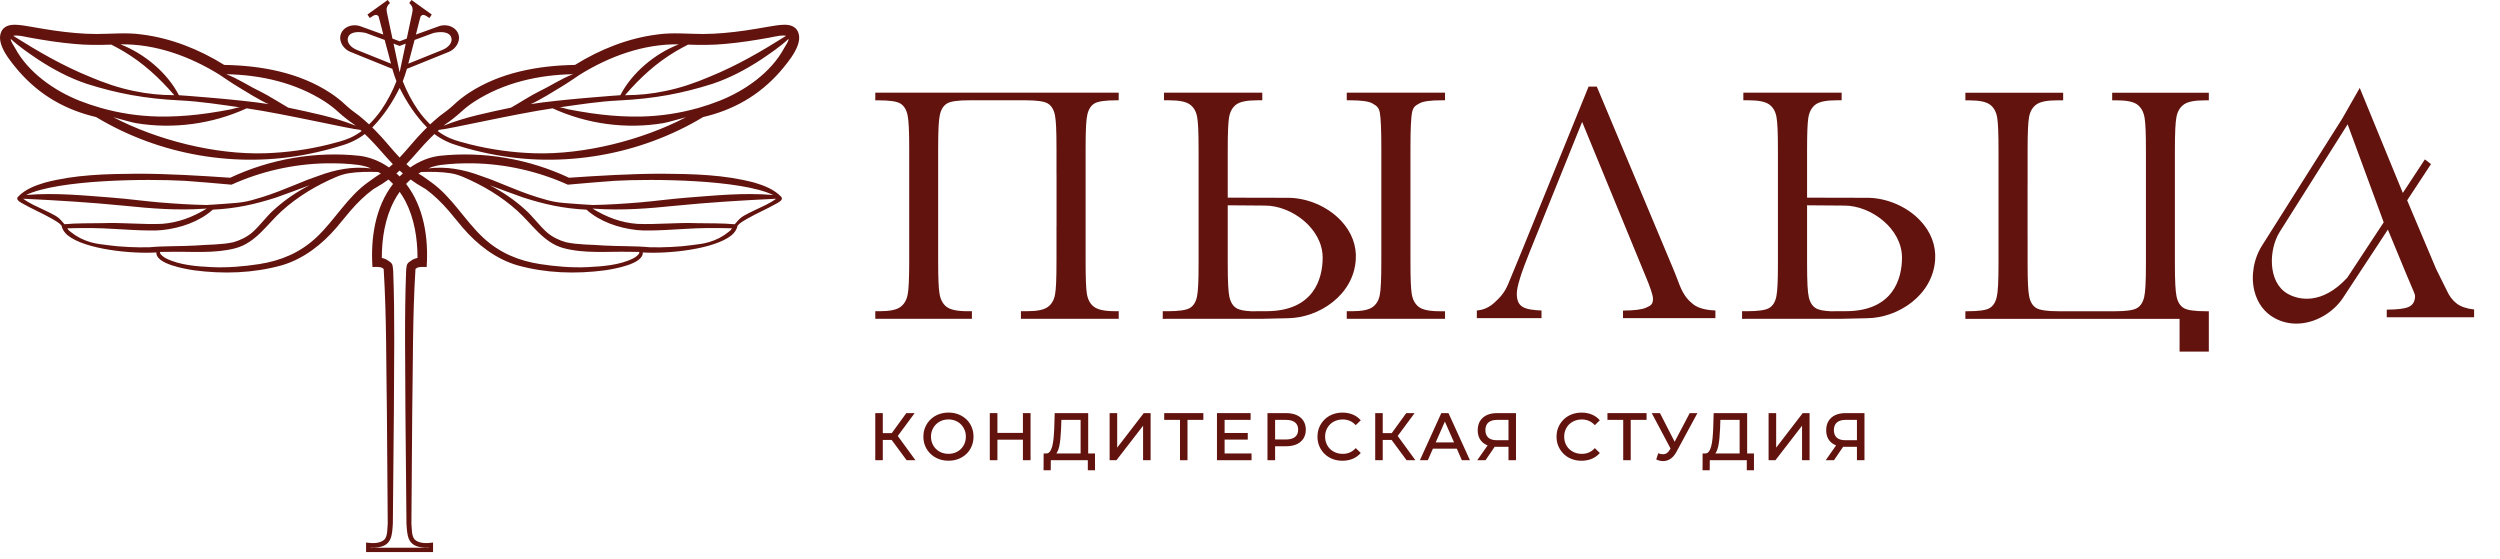 <?xml version="1.0" encoding="UTF-8"?> <svg xmlns="http://www.w3.org/2000/svg" width="94" height="21" viewBox="0 0 94 21" fill="none"><path d="M34.391 15.533H34.077L33.531 16.285H33.193V15.533H32.91V17.304H33.193V16.542H33.526L34.083 17.296L34.089 17.304H34.42L33.756 16.392L34.391 15.533Z" fill="#62130E"></path><path d="M36.338 15.77C36.253 15.688 36.153 15.624 36.038 15.58C35.924 15.536 35.797 15.513 35.664 15.513C35.53 15.513 35.401 15.536 35.287 15.581C35.172 15.626 35.072 15.69 34.987 15.772C34.903 15.853 34.837 15.95 34.79 16.059C34.743 16.168 34.719 16.288 34.719 16.418C34.719 16.547 34.743 16.668 34.79 16.777C34.837 16.886 34.904 16.983 34.987 17.064C35.072 17.145 35.173 17.21 35.288 17.255C35.403 17.3 35.529 17.323 35.664 17.323C35.799 17.323 35.924 17.3 36.038 17.256C36.153 17.211 36.253 17.147 36.338 17.066C36.422 16.985 36.488 16.888 36.534 16.779C36.58 16.669 36.604 16.547 36.604 16.417C36.604 16.286 36.581 16.167 36.534 16.057C36.488 15.947 36.422 15.85 36.338 15.768V15.77ZM36.268 16.675C36.235 16.754 36.189 16.822 36.13 16.881C36.072 16.939 36.003 16.984 35.923 17.016C35.844 17.048 35.756 17.064 35.661 17.064C35.567 17.064 35.481 17.048 35.401 17.016C35.322 16.985 35.252 16.939 35.193 16.881C35.134 16.822 35.088 16.754 35.055 16.675C35.022 16.597 35.005 16.511 35.005 16.418C35.005 16.326 35.022 16.239 35.055 16.162C35.088 16.085 35.134 16.015 35.193 15.956C35.253 15.897 35.322 15.851 35.401 15.819C35.48 15.787 35.568 15.771 35.661 15.771C35.755 15.771 35.844 15.787 35.923 15.819C36.002 15.851 36.072 15.897 36.13 15.956C36.188 16.015 36.234 16.085 36.267 16.162C36.3 16.239 36.316 16.325 36.316 16.418C36.316 16.511 36.3 16.597 36.267 16.675H36.268Z" fill="#62130E"></path><path d="M38.462 16.277H37.503V15.533H37.216V17.304H37.503V16.532H38.462V17.304H38.749V15.533H38.462V16.277Z" fill="#62130E"></path><path d="M40.916 15.533H39.657L39.639 16.108C39.634 16.243 39.625 16.37 39.614 16.487C39.602 16.604 39.584 16.707 39.561 16.793C39.537 16.878 39.505 16.945 39.465 16.991C39.434 17.026 39.398 17.046 39.354 17.05H39.241L39.238 17.683H39.508L39.511 17.304H40.902V17.683H41.172V17.05H40.916V15.532V15.533ZM40.631 17.05H39.718C39.725 17.04 39.733 17.029 39.74 17.018C39.777 16.959 39.806 16.882 39.826 16.791C39.846 16.701 39.862 16.598 39.872 16.485C39.883 16.372 39.891 16.253 39.896 16.133L39.908 15.787H40.631V17.051V17.05Z" fill="#62130E"></path><path d="M42.006 16.831V15.533H41.722V17.304H41.979L42.98 16.007V17.304H43.263V15.533H43.005L42.006 16.831Z" fill="#62130E"></path><path d="M43.774 15.787H44.368V17.304H44.65V15.787H45.246V15.533H43.774V15.787Z" fill="#62130E"></path><path d="M46.045 16.529H46.916V16.28H46.045V15.787H47.023V15.533H45.758V17.304H47.058V17.05H46.045V16.529Z" fill="#62130E"></path><path d="M48.752 15.606C48.642 15.558 48.509 15.533 48.354 15.533H47.657V17.304H47.944V16.779H48.354C48.509 16.779 48.642 16.754 48.752 16.705C48.862 16.655 48.949 16.583 49.008 16.49C49.068 16.397 49.099 16.285 49.099 16.156C49.099 16.028 49.068 15.915 49.008 15.822C48.949 15.728 48.862 15.656 48.752 15.607V15.606ZM48.696 16.428C48.618 16.492 48.501 16.525 48.347 16.525H47.944V15.787H48.347C48.501 15.787 48.618 15.82 48.696 15.884C48.773 15.947 48.811 16.039 48.811 16.156C48.811 16.273 48.773 16.365 48.696 16.428Z" fill="#62130E"></path><path d="M50.011 15.954C50.07 15.898 50.141 15.852 50.222 15.82C50.303 15.789 50.392 15.772 50.486 15.772C50.581 15.772 50.665 15.789 50.745 15.821C50.825 15.854 50.897 15.904 50.962 15.972L50.975 15.986L51.164 15.803L51.152 15.79C51.071 15.699 50.971 15.629 50.855 15.583C50.74 15.537 50.613 15.514 50.477 15.514C50.341 15.514 50.217 15.537 50.104 15.581C49.99 15.625 49.89 15.689 49.806 15.771C49.722 15.852 49.655 15.949 49.608 16.058C49.561 16.166 49.537 16.288 49.537 16.419C49.537 16.55 49.561 16.672 49.608 16.781C49.655 16.89 49.722 16.986 49.805 17.067C49.888 17.149 49.988 17.213 50.102 17.257C50.215 17.302 50.341 17.324 50.475 17.324C50.609 17.324 50.741 17.301 50.856 17.254C50.971 17.206 51.071 17.136 51.152 17.045L51.164 17.032L50.976 16.849L50.962 16.863C50.898 16.932 50.825 16.983 50.746 17.016C50.666 17.049 50.579 17.065 50.488 17.065C50.396 17.065 50.304 17.049 50.223 17.017C50.142 16.985 50.071 16.94 50.012 16.883C49.953 16.826 49.907 16.756 49.874 16.677C49.841 16.598 49.824 16.512 49.824 16.419C49.824 16.327 49.841 16.239 49.874 16.16C49.907 16.081 49.953 16.012 50.012 15.955L50.011 15.954Z" fill="#62130E"></path><path d="M53.189 15.533H52.875L52.329 16.285H51.991V15.533H51.708V17.304H51.991V16.542H52.324L52.881 17.296L52.887 17.304H53.218L52.553 16.392L53.189 15.533Z" fill="#62130E"></path><path d="M54.193 15.533L53.4 17.277L53.388 17.304H53.686L53.877 16.871H54.776L54.966 17.304H55.27L54.463 15.533H54.192H54.193ZM53.982 16.634L54.327 15.851L54.672 16.634H53.983H53.982Z" fill="#62130E"></path><path d="M55.906 15.607C55.797 15.658 55.712 15.732 55.652 15.828C55.592 15.923 55.562 16.041 55.562 16.176C55.562 16.311 55.59 16.419 55.645 16.512C55.701 16.605 55.782 16.677 55.887 16.726C55.902 16.733 55.918 16.74 55.935 16.746L55.544 17.304H55.855L56.201 16.798C56.22 16.799 56.239 16.8 56.259 16.8H56.719V17.304H57.001V15.533H56.284C56.141 15.533 56.014 15.558 55.906 15.607ZM56.719 15.787V16.552H56.279C56.137 16.552 56.029 16.519 55.958 16.453C55.888 16.388 55.851 16.294 55.851 16.173C55.851 16.046 55.889 15.949 55.964 15.885C56.039 15.82 56.15 15.787 56.294 15.787H56.718H56.719Z" fill="#62130E"></path><path d="M59 15.954C59.06 15.898 59.13 15.852 59.211 15.82C59.292 15.789 59.381 15.772 59.476 15.772C59.571 15.772 59.654 15.789 59.734 15.821C59.814 15.854 59.887 15.904 59.951 15.972L59.965 15.986L60.153 15.803L60.141 15.79C60.06 15.699 59.96 15.629 59.845 15.583C59.729 15.537 59.602 15.514 59.466 15.514C59.331 15.514 59.206 15.537 59.093 15.581C58.98 15.625 58.879 15.689 58.795 15.771C58.711 15.852 58.645 15.949 58.597 16.058C58.55 16.167 58.526 16.288 58.526 16.419C58.526 16.55 58.55 16.671 58.597 16.781C58.645 16.89 58.711 16.986 58.794 17.067C58.877 17.149 58.977 17.213 59.091 17.257C59.204 17.302 59.33 17.324 59.464 17.324C59.598 17.324 59.73 17.301 59.845 17.254C59.961 17.206 60.06 17.136 60.142 17.045L60.154 17.032L59.965 16.849L59.952 16.863C59.888 16.932 59.815 16.983 59.735 17.016C59.655 17.049 59.568 17.065 59.477 17.065C59.386 17.065 59.293 17.049 59.212 17.017C59.132 16.985 59.061 16.94 59.001 16.883C58.942 16.825 58.896 16.756 58.863 16.677C58.83 16.598 58.814 16.512 58.814 16.419C58.814 16.327 58.83 16.239 58.863 16.16C58.895 16.081 58.942 16.013 59.001 15.955L59 15.954Z" fill="#62130E"></path><path d="M60.44 15.787H61.033V17.304H61.315V15.787H61.911V15.533H60.44V15.787Z" fill="#62130E"></path><path d="M62.966 16.609L62.415 15.533H62.105L62.813 16.865L62.78 16.916C62.726 17.005 62.664 17.057 62.597 17.072C62.528 17.087 62.452 17.079 62.37 17.049L62.35 17.042L62.274 17.276L62.291 17.283C62.372 17.319 62.454 17.337 62.534 17.337C62.546 17.337 62.557 17.337 62.569 17.335C62.661 17.33 62.748 17.297 62.827 17.24C62.906 17.184 62.976 17.099 63.035 16.988L63.823 15.533H63.533L62.967 16.61L62.966 16.609Z" fill="#62130E"></path><path d="M65.694 15.533H64.434L64.416 16.108C64.411 16.241 64.403 16.369 64.391 16.487C64.379 16.604 64.362 16.707 64.338 16.793C64.315 16.878 64.283 16.945 64.243 16.991C64.212 17.026 64.175 17.046 64.132 17.05H64.018L64.016 17.683H64.285L64.288 17.304H65.679V17.683H65.949V17.05H65.693V15.532L65.694 15.533ZM65.409 17.05H64.495C64.503 17.04 64.511 17.029 64.518 17.018C64.555 16.959 64.583 16.882 64.604 16.791C64.624 16.701 64.639 16.598 64.65 16.485C64.661 16.373 64.669 16.255 64.674 16.133L64.686 15.787H65.41V17.051L65.409 17.05Z" fill="#62130E"></path><path d="M66.784 16.831V15.533H66.499V17.304H66.756L67.757 16.007V17.304H68.04V15.533H67.782L66.784 16.831Z" fill="#62130E"></path><path d="M69.008 15.607C68.899 15.658 68.814 15.732 68.754 15.828C68.695 15.923 68.665 16.041 68.665 16.176C68.665 16.311 68.693 16.419 68.748 16.512C68.803 16.605 68.885 16.677 68.99 16.726C69.005 16.733 69.021 16.74 69.037 16.746L68.647 17.304H68.957L69.303 16.798C69.322 16.799 69.342 16.8 69.362 16.8H69.821V17.304H70.104V15.533H69.386C69.243 15.533 69.117 15.558 69.008 15.607ZM69.821 15.787V16.552H69.382C69.24 16.552 69.132 16.519 69.061 16.453C68.99 16.388 68.954 16.294 68.954 16.173C68.954 16.046 68.992 15.949 69.067 15.885C69.142 15.82 69.253 15.787 69.397 15.787H69.821Z" fill="#62130E"></path><path d="M92.371 11.412C92.213 11.291 92.086 11.122 91.994 10.911L91.598 10.113L90.509 7.532L91.405 6.171L91.18 5.996C91.18 5.996 91.177 5.994 91.175 5.993L90.346 7.254L88.726 3.306L88.078 4.443L85.062 9.219C84.737 9.72 84.624 10.383 84.767 10.949C84.883 11.404 85.146 11.755 85.528 11.962C85.791 12.105 86.068 12.168 86.342 12.168C87.049 12.168 87.737 11.748 88.1 11.194L89.784 8.633L90.508 10.381C90.775 11.011 90.806 11.065 90.806 11.13C90.806 11.336 90.72 11.476 90.552 11.546C90.403 11.608 90.138 11.64 89.742 11.643V11.929H93.026V11.637C92.74 11.604 92.519 11.528 92.37 11.412H92.371ZM88.259 10.439C87.303 11.48 86.415 11.283 85.998 11.035C85.257 10.593 85.305 9.366 85.722 8.711L88.271 4.674L89.627 8.359L88.259 10.439Z" fill="#62130E"></path><path d="M61.891 11.57C61.736 11.638 61.452 11.675 61.025 11.678V11.962H64.499V11.674C64.124 11.659 63.844 11.582 63.667 11.442C63.482 11.295 63.312 11.124 63.147 10.704C63.033 10.404 62.95 10.194 62.897 10.07L60.04 3.256H59.731L57.273 9.308L56.715 10.661C56.57 11.018 56.394 11.19 56.192 11.377C56.001 11.555 55.778 11.655 55.529 11.674V11.962H57.961V11.675C57.298 11.646 57.032 11.546 57.032 11.039C57.032 10.788 57.191 10.272 57.52 9.462L59.488 4.584L61.86 10.35C62.056 10.814 62.152 11.104 62.152 11.236C62.152 11.45 62.064 11.492 61.89 11.569L61.891 11.57Z" fill="#62130E"></path><path d="M32.911 3.486V3.772H33.01C33.445 3.772 33.722 3.811 33.856 3.894C33.994 3.978 34.085 4.13 34.127 4.343C34.166 4.548 34.186 4.882 34.186 5.578V9.802C34.186 10.532 34.166 10.88 34.127 11.082C34.085 11.293 33.988 11.452 33.84 11.553C33.693 11.653 33.441 11.702 33.072 11.702H32.911V11.988H36.544V11.702H36.383C35.996 11.702 35.738 11.648 35.594 11.539C35.45 11.429 35.36 11.259 35.325 11.036C35.291 10.821 35.275 10.489 35.275 9.802V5.578C35.275 4.852 35.297 4.507 35.341 4.31C35.387 4.104 35.482 3.961 35.622 3.883C35.758 3.808 36.027 3.771 36.444 3.771H38.554C38.989 3.771 39.266 3.811 39.4 3.893C39.538 3.978 39.628 4.129 39.668 4.343C39.706 4.548 39.724 4.881 39.724 5.577V6.568H39.726V8.483H39.724V9.801C39.724 10.531 39.706 10.879 39.668 11.081C39.629 11.292 39.533 11.45 39.384 11.552C39.237 11.652 38.988 11.701 38.622 11.701H38.387V11.987H42.064V11.701H41.927C41.54 11.701 41.281 11.647 41.135 11.537C40.989 11.428 40.898 11.258 40.865 11.034C40.834 10.82 40.819 10.487 40.819 9.801V5.577C40.819 4.85 40.84 4.505 40.884 4.309C40.931 4.103 41.025 3.959 41.166 3.882C41.302 3.808 41.572 3.771 41.994 3.771H42.063V3.485H32.91L32.911 3.486Z" fill="#62130E"></path><path d="M54.333 11.703H54.141C53.749 11.703 53.489 11.649 53.346 11.54C53.202 11.429 53.112 11.26 53.079 11.036C53.048 10.822 53.033 10.489 53.033 9.802V5.578C53.033 4.851 53.054 4.402 53.098 4.206C53.145 4 53.239 3.961 53.38 3.883C53.516 3.808 53.787 3.771 54.208 3.771H54.333V3.485H50.638V3.771H50.762C51.197 3.771 51.474 3.811 51.611 3.893C51.751 3.978 51.842 4.025 51.882 4.239C51.919 4.443 51.938 4.881 51.938 5.577V9.801C51.938 10.532 51.919 10.88 51.882 11.082C51.843 11.294 51.747 11.452 51.598 11.553C51.451 11.654 51.2 11.702 50.83 11.702H50.638V11.988H54.333V11.702V11.703Z" fill="#62130E"></path><path d="M50.417 8.293C49.914 7.76 49.136 7.426 48.384 7.437L46.163 7.432V5.672C46.163 4.985 46.178 4.652 46.209 4.438C46.242 4.215 46.332 4.046 46.475 3.935C46.619 3.825 46.879 3.771 47.27 3.771H47.462V3.485H43.767V3.771H43.959C44.329 3.771 44.58 3.82 44.727 3.92C44.877 4.022 44.972 4.18 45.011 4.391C45.049 4.593 45.067 4.941 45.067 5.671V9.895C45.067 10.592 45.049 10.926 45.011 11.13C44.971 11.344 44.88 11.496 44.74 11.58C44.603 11.662 44.326 11.702 43.892 11.702H43.719V11.989L44 11.987H47.462L48.428 11.965C49.583 11.951 50.885 11.109 50.977 9.774C51.015 9.233 50.821 8.721 50.417 8.293V8.293ZM47.612 11.701C47.602 11.701 47.04 11.703 47.04 11.703C46.786 11.689 46.61 11.655 46.51 11.599C46.369 11.522 46.275 11.378 46.228 11.172C46.184 10.976 46.163 10.623 46.163 9.896V7.719C46.163 7.719 47.543 7.728 47.568 7.73C48.563 7.73 49.732 8.593 49.732 9.688C49.732 10.454 49.417 11.701 47.612 11.701V11.701Z" fill="#62130E"></path><path d="M72.761 9.774C72.798 9.234 72.604 8.721 72.2 8.293C71.697 7.76 70.919 7.426 70.167 7.437L67.946 7.432V5.672C67.946 4.985 67.961 4.652 67.992 4.438C68.025 4.215 68.115 4.046 68.258 3.935C68.402 3.825 68.662 3.771 69.054 3.771H69.246V3.485H65.55V3.771H65.742C66.112 3.771 66.363 3.82 66.511 3.92C66.66 4.022 66.755 4.18 66.794 4.391C66.832 4.593 66.85 4.941 66.85 5.671V9.895C66.85 10.592 66.832 10.926 66.794 11.13C66.755 11.344 66.663 11.496 66.523 11.58C66.387 11.662 66.109 11.702 65.675 11.702H65.502V11.989L65.783 11.987H69.246L70.211 11.965C71.366 11.951 72.668 11.109 72.761 9.774V9.774ZM68.823 11.703C68.569 11.689 68.394 11.655 68.293 11.599C68.152 11.522 68.058 11.378 68.011 11.172C67.967 10.976 67.946 10.623 67.946 9.896V7.719C67.946 7.719 69.327 7.728 69.352 7.73C70.346 7.73 71.515 8.593 71.515 9.688C71.515 10.454 71.201 11.701 69.395 11.701C69.385 11.701 68.823 11.703 68.823 11.703V11.703Z" fill="#62130E"></path><path d="M79.418 3.772H79.579C79.966 3.772 80.225 3.826 80.368 3.936C80.512 4.046 80.603 4.215 80.638 4.438C80.671 4.653 80.687 4.985 80.687 5.672V9.896C80.687 10.623 80.666 10.967 80.622 11.164C80.575 11.37 80.481 11.514 80.34 11.591C80.204 11.666 79.936 11.703 79.518 11.703H77.408C76.974 11.703 76.697 11.663 76.562 11.581C76.424 11.496 76.334 11.345 76.294 11.131C76.257 10.927 76.238 10.593 76.238 9.897V8.907H76.237V6.991H76.238V5.673C76.238 4.943 76.257 4.595 76.294 4.393C76.334 4.182 76.429 4.024 76.578 3.922C76.725 3.822 76.975 3.773 77.34 3.773H77.575V3.487H73.898V3.773H74.035C74.422 3.773 74.681 3.827 74.827 3.937C74.974 4.047 75.064 4.216 75.097 4.44C75.128 4.654 75.144 4.987 75.144 5.673V9.898C75.144 10.624 75.122 10.969 75.078 11.165C75.032 11.371 74.937 11.515 74.796 11.592C74.661 11.666 74.39 11.703 73.968 11.703H73.898V11.989H81.952V13.221H83.052V11.703H82.952C82.517 11.703 82.241 11.664 82.106 11.581C81.968 11.497 81.877 11.346 81.836 11.132C81.796 10.927 81.776 10.594 81.776 9.898V5.673C81.776 4.943 81.796 4.595 81.836 4.393C81.877 4.182 81.974 4.023 82.122 3.922C82.269 3.822 82.521 3.773 82.891 3.773H83.052V3.487H79.418V3.773L79.418 3.772Z" fill="#62130E"></path><path d="M29.378 7.404C29.11 7.119 28.728 6.975 28.367 6.867C27.225 6.562 26.04 6.54 24.867 6.531C23.708 6.534 22.545 6.605 21.394 6.683C19.888 5.975 18.181 5.679 16.523 5.859C16.125 5.911 15.75 6.069 15.423 6.297C15.374 6.257 15.326 6.215 15.28 6.172C15.593 5.85 15.868 5.499 16.184 5.186C16.234 5.136 16.284 5.087 16.334 5.04C16.6 5.242 16.912 5.391 17.231 5.48C17.627 5.605 18.03 5.706 18.437 5.787C21.156 6.339 24.062 5.833 26.439 4.401C26.984 4.274 27.516 4.074 28.004 3.79C28.5 3.504 28.95 3.126 29.325 2.7C29.635 2.332 30.31 1.57 29.945 1.098C29.833 0.966 29.658 0.929 29.502 0.93C29.279 0.932 29.062 0.977 28.849 1.011C28.309 1.108 27.772 1.194 27.227 1.24C26.956 1.264 26.687 1.278 26.417 1.278C25.866 1.277 25.293 1.216 24.736 1.294C23.624 1.431 22.565 1.854 21.619 2.441C20.234 2.464 18.806 2.723 17.629 3.494C17.43 3.625 17.239 3.774 17.064 3.939C16.907 4.086 16.723 4.227 16.542 4.355C16.415 4.46 16.294 4.565 16.173 4.677C16.005 4.512 15.852 4.331 15.717 4.14C15.485 3.801 15.292 3.436 15.144 3.055C15.191 2.937 15.272 2.697 15.301 2.584L15.367 2.561L16.867 1.954C17.026 1.893 17.163 1.757 17.224 1.602C17.274 1.477 17.272 1.352 17.218 1.24C17.181 1.163 17.127 1.103 17.064 1.057C16.9 0.939 16.669 0.922 16.492 0.99L15.639 1.299C15.639 1.299 15.803 0.634 15.815 0.619C15.849 0.571 15.892 0.553 15.943 0.564C15.988 0.575 16.055 0.611 16.147 0.677L16.234 0.546L15.472 0L15.387 0.115C15.448 0.17 15.486 0.225 15.502 0.277C15.518 0.331 15.519 0.391 15.505 0.456L15.294 1.45L15.026 1.553H15.025H15.024L14.756 1.45L14.545 0.456C14.531 0.392 14.532 0.332 14.549 0.277C14.563 0.225 14.603 0.171 14.664 0.115L14.578 0L13.816 0.546L13.903 0.677C13.996 0.611 14.062 0.575 14.107 0.564C14.158 0.553 14.201 0.571 14.236 0.619C14.247 0.634 14.412 1.299 14.412 1.299L13.558 0.99C13.381 0.922 13.151 0.939 12.986 1.057C12.923 1.103 12.869 1.163 12.832 1.24C12.779 1.352 12.776 1.477 12.826 1.602C12.887 1.757 13.024 1.893 13.184 1.954L14.683 2.561L14.749 2.584C14.779 2.697 14.859 2.937 14.906 3.055C14.758 3.436 14.566 3.801 14.333 4.14C14.199 4.331 14.046 4.512 13.877 4.677C13.756 4.565 13.635 4.46 13.508 4.355C13.327 4.227 13.143 4.086 12.986 3.939C12.811 3.773 12.62 3.625 12.421 3.494C11.245 2.723 9.816 2.464 8.431 2.441C7.486 1.854 6.426 1.431 5.314 1.294C4.758 1.216 4.185 1.277 3.633 1.278C3.364 1.278 3.094 1.265 2.823 1.24C2.278 1.194 1.741 1.108 1.201 1.011C0.989 0.976 0.771 0.932 0.549 0.93C0.392 0.929 0.217 0.966 0.106 1.098C-0.26 1.571 0.415 2.332 0.726 2.7C1.1 3.126 1.55 3.504 2.046 3.79C2.534 4.074 3.067 4.274 3.612 4.401C5.988 5.833 8.895 6.339 11.614 5.787C12.021 5.705 12.423 5.605 12.819 5.48C13.139 5.391 13.45 5.242 13.716 5.04C13.767 5.088 13.816 5.136 13.866 5.186C14.183 5.499 14.458 5.85 14.771 6.172C14.724 6.215 14.676 6.257 14.627 6.297C14.3 6.069 13.925 5.911 13.527 5.859C11.87 5.679 10.162 5.975 8.656 6.683C7.506 6.605 6.343 6.533 5.183 6.531C4.011 6.54 2.825 6.562 1.684 6.867C1.323 6.975 0.94 7.118 0.673 7.404L0.666 7.411C0.645 7.43 0.645 7.478 0.654 7.495C0.683 7.563 0.755 7.591 0.806 7.629C1.188 7.849 1.595 8.018 1.973 8.235C2.083 8.303 2.228 8.378 2.306 8.474C2.314 8.485 2.319 8.495 2.319 8.499C2.345 8.638 2.439 8.761 2.544 8.848C3.201 9.379 4.956 9.552 5.879 9.492C5.852 9.93 6.967 10.113 7.294 10.163C8.393 10.309 9.524 10.274 10.596 9.975C11.411 9.736 12.11 9.191 12.653 8.555C12.834 8.344 13.002 8.129 13.177 7.925C13.434 7.629 13.723 7.341 14.038 7.113C14.143 7.043 14.277 6.977 14.386 6.903C14.462 6.854 14.535 6.802 14.608 6.749C14.667 6.802 14.724 6.857 14.779 6.915C14.105 7.785 13.931 8.964 14.005 10.039C14.114 10.036 14.269 10.023 14.367 10.071C14.385 10.083 14.421 10.107 14.424 10.11C14.425 10.116 14.426 10.123 14.427 10.13C14.537 11.905 14.517 13.689 14.547 15.467C14.554 16.372 14.575 18.812 14.579 19.679C14.56 19.871 14.583 20.144 14.453 20.289C14.282 20.445 13.985 20.433 13.764 20.399V20.493L13.765 20.675V20.757H16.283V20.493L16.284 20.399C16.062 20.433 15.765 20.445 15.595 20.289C15.465 20.144 15.489 19.871 15.469 19.679C15.473 18.812 15.493 16.372 15.5 15.467C15.53 13.689 15.511 11.905 15.621 10.13C15.621 10.123 15.623 10.116 15.624 10.11C15.626 10.107 15.663 10.083 15.68 10.071C15.778 10.023 15.934 10.036 16.042 10.039C16.117 8.963 15.942 7.784 15.269 6.915C15.323 6.857 15.38 6.802 15.44 6.749C15.512 6.802 15.586 6.854 15.661 6.903C15.771 6.977 15.905 7.043 16.01 7.113C16.325 7.341 16.613 7.628 16.871 7.925C17.045 8.128 17.213 8.343 17.395 8.555C17.938 9.192 18.637 9.736 19.452 9.975C20.523 10.274 21.655 10.309 22.753 10.163C23.081 10.113 24.195 9.93 24.169 9.492C25.092 9.552 26.847 9.379 27.504 8.848C27.609 8.761 27.702 8.638 27.728 8.499C27.728 8.495 27.734 8.485 27.742 8.474C27.82 8.378 27.964 8.303 28.075 8.235C28.453 8.018 28.86 7.848 29.241 7.629C29.292 7.591 29.364 7.563 29.394 7.495C29.403 7.478 29.402 7.43 29.381 7.411L29.375 7.404H29.378ZM29.489 1.799C28.995 2.728 28.003 3.416 27.05 3.791C26.799 3.891 26.543 3.977 26.283 4.052C25.577 4.254 24.845 4.366 24.11 4.382C23.611 4.392 23.105 4.364 22.609 4.307C22.336 4.275 22.064 4.235 21.793 4.188C21.652 4.164 21.51 4.138 21.369 4.111C21.269 4.092 21.109 4.026 21.009 4.04C21.761 3.934 22.514 3.813 23.275 3.777C24.585 3.714 25.654 3.514 26.792 3.151C27.433 2.937 28.035 2.619 28.599 2.251C28.963 2.007 29.33 1.759 29.652 1.46C29.643 1.579 29.552 1.681 29.489 1.8V1.799ZM25.868 1.678C26.329 1.694 26.806 1.697 27.263 1.651C27.819 1.604 28.375 1.515 28.921 1.417C29.118 1.384 29.254 1.339 29.445 1.335C29.492 1.335 29.535 1.341 29.556 1.348C28.619 1.937 27.714 2.464 26.69 2.882C26.153 3.112 25.592 3.306 25.016 3.422C24.496 3.531 24.033 3.577 23.501 3.58C24.063 2.927 24.672 2.365 25.415 1.926C25.564 1.839 25.715 1.757 25.868 1.679L25.868 1.678ZM21.789 2.815C22.912 2.118 24.196 1.647 25.523 1.667C24.614 2.019 23.759 2.74 23.325 3.58C23.297 3.58 21.014 3.743 19.954 3.915C20.32 3.753 20.778 3.461 21.121 3.254C21.333 3.128 21.789 2.816 21.789 2.816V2.815ZM16.778 4.65C16.905 4.567 17.167 4.365 17.327 4.217C17.486 4.068 17.659 3.936 17.843 3.816C18.945 3.107 20.248 2.814 21.546 2.79C21.094 2.961 20.714 3.226 20.279 3.432C19.935 3.603 19.549 3.858 19.217 4.046C18.331 4.238 17.514 4.392 16.675 4.728C16.711 4.697 16.741 4.68 16.778 4.65H16.778ZM16.505 4.883C16.9 4.852 19.344 4.283 20.779 4.073C22.07 4.665 23.54 4.865 24.942 4.63C25.126 4.6 25.613 4.45 25.794 4.407C24.142 5.269 21.963 5.82 20.096 5.763C19.281 5.738 18.466 5.625 17.675 5.428C17.416 5.359 17.146 5.297 16.902 5.189C16.743 5.119 16.595 5.03 16.457 4.927C16.473 4.912 16.489 4.898 16.506 4.883H16.505ZM15.588 1.502L16.305 1.238C16.701 1.155 16.9 1.251 16.955 1.378C17.053 1.604 16.836 1.797 16.629 1.88L15.352 2.394L15.588 1.503V1.502ZM13.423 1.879C13.217 1.797 13 1.604 13.098 1.378C13.153 1.25 13.351 1.155 13.747 1.237L14.464 1.502L14.701 2.393L13.423 1.879V1.879ZM12.21 3.816C12.394 3.936 12.567 4.069 12.726 4.217C12.886 4.365 13.148 4.567 13.275 4.651C13.312 4.681 13.342 4.698 13.379 4.728C12.54 4.393 11.722 4.239 10.836 4.047C10.505 3.858 10.119 3.604 9.774 3.433C9.339 3.226 8.96 2.961 8.508 2.791C9.805 2.814 11.108 3.108 12.21 3.816H12.21ZM8.264 2.816C8.264 2.816 8.72 3.128 8.932 3.254C9.274 3.461 9.733 3.753 10.098 3.915C9.039 3.743 6.755 3.58 6.727 3.58C6.293 2.74 5.438 2.019 4.529 1.667C5.856 1.647 7.141 2.118 8.264 2.815V2.816ZM0.608 1.335C0.799 1.339 0.935 1.384 1.132 1.417C1.678 1.515 2.234 1.604 2.79 1.651C3.247 1.698 3.724 1.694 4.185 1.678C4.339 1.756 4.49 1.838 4.638 1.925C5.381 2.364 5.99 2.927 6.553 3.579C6.02 3.577 5.557 3.53 5.038 3.422C4.462 3.306 3.901 3.111 3.363 2.881C2.339 2.463 1.435 1.936 0.498 1.348C0.519 1.341 0.561 1.335 0.608 1.335L0.608 1.335ZM3.002 3.792C2.049 3.416 1.058 2.728 0.563 1.8C0.5 1.681 0.409 1.579 0.401 1.46C0.723 1.759 1.09 2.006 1.454 2.251C2.017 2.618 2.619 2.937 3.26 3.151C4.398 3.514 5.466 3.713 6.777 3.776C7.539 3.813 8.291 3.934 9.044 4.039C8.943 4.025 8.783 4.092 8.683 4.111C8.542 4.138 8.401 4.163 8.259 4.188C7.988 4.234 7.716 4.275 7.443 4.306C6.947 4.363 6.442 4.392 5.942 4.381C5.208 4.366 4.476 4.254 3.77 4.051C3.51 3.977 3.253 3.89 3.002 3.791V3.792ZM13.151 5.189C12.907 5.297 12.638 5.358 12.378 5.427C11.587 5.625 10.773 5.737 9.958 5.763C8.09 5.82 5.912 5.269 4.26 4.407C4.44 4.45 4.928 4.6 5.111 4.63C6.513 4.864 7.984 4.665 9.275 4.073C10.709 4.282 13.153 4.852 13.548 4.883C13.565 4.897 13.581 4.912 13.597 4.927C13.459 5.03 13.311 5.119 13.152 5.189H13.151ZM6.928 6.797C7.52 6.837 8.107 6.893 8.704 6.944C9.824 6.438 11.045 6.163 12.273 6.141C12.674 6.135 13.08 6.149 13.477 6.202C13.653 6.228 13.789 6.264 13.948 6.332C13.272 6.248 12.621 6.37 11.966 6.615C11.685 6.709 11.41 6.816 11.139 6.932C10.73 7.099 10.289 7.278 9.867 7.409C9.239 7.604 9.117 7.616 8.431 7.664C8.358 7.668 7.832 7.709 7.76 7.708C7.184 7.698 6.58 7.659 6.007 7.611C5.421 7.562 4.841 7.48 4.254 7.434C3.117 7.348 2.118 7.24 0.981 7.331C2.202 6.749 5.51 6.719 6.928 6.798V6.797ZM2.427 8.431C2.41 8.411 2.398 8.397 2.382 8.381C2.273 8.255 2.223 8.195 2.086 8.112C1.829 7.966 1.526 7.84 1.266 7.709C1.112 7.63 1 7.567 0.87 7.472C2.163 7.534 3.385 7.609 4.669 7.735C5.693 7.841 6.647 7.917 7.676 7.848C7.7 7.846 7.751 7.843 7.775 7.841C7.246 8.163 6.707 8.37 6.089 8.417C5.349 8.447 4.606 8.362 3.865 8.39C3.39 8.399 2.9 8.387 2.427 8.43L2.427 8.431ZM5.627 9.296C5.161 9.312 4.496 9.283 4.033 9.216C3.746 9.174 3.672 9.18 3.394 9.103C3.125 9.024 2.886 8.902 2.668 8.727C2.592 8.662 2.594 8.681 2.53 8.585C2.529 8.58 3.399 8.563 3.868 8.586C4.402 8.604 5.584 8.708 6.107 8.65C6.792 8.575 7.492 8.337 8.002 7.883C8.876 7.843 9.604 7.678 10.387 7.425C10.789 7.285 11.215 7.12 11.64 6.964C11.155 7.213 10.701 7.523 10.299 7.888C10.011 8.145 9.776 8.481 9.494 8.732C9.291 8.909 9.031 9.036 8.771 9.109C8.305 9.209 7.816 9.192 7.335 9.233C6.769 9.265 6.191 9.244 5.627 9.296V9.296ZM13.863 6.835C13.859 6.838 13.855 6.841 13.852 6.843C13.056 7.405 12.585 8.287 11.88 8.942C11.273 9.504 10.559 9.804 9.744 9.93C9.165 10.019 8.561 10.072 7.965 10.044C7.412 10.018 6.748 9.97 6.247 9.716C6.202 9.693 6.159 9.667 6.121 9.635C6.083 9.604 6.039 9.565 6.02 9.519C6.016 9.509 6.012 9.497 6.016 9.487C6.025 9.462 6.069 9.472 6.089 9.472C6.188 9.474 6.288 9.471 6.388 9.469C7.203 9.451 8.07 9.544 8.864 9.33C9.622 9.126 10.048 8.425 10.6 7.927C11.2 7.387 11.9 6.967 12.643 6.653C12.793 6.59 12.949 6.54 13.11 6.514C13.471 6.457 13.836 6.457 14.22 6.467C14.256 6.488 14.29 6.509 14.325 6.532C14.299 6.515 13.918 6.797 13.863 6.836L13.863 6.835ZM14.798 1.64L14.91 1.683L15.026 1.728L15.142 1.683L15.255 1.64L15.029 2.708C15.029 2.708 15.027 2.713 15.026 2.715C15.026 2.714 15.026 2.714 15.026 2.713C15.026 2.713 15.025 2.714 15.025 2.715C15.025 2.713 15.024 2.711 15.023 2.708L14.797 1.64H14.798ZM15.698 9.698C15.628 9.713 15.559 9.737 15.498 9.773C15.475 9.791 15.412 9.833 15.389 9.849C15.37 9.864 15.381 9.852 15.349 9.881C15.314 9.918 15.302 9.951 15.294 9.985C15.278 10.064 15.275 10.116 15.27 10.188C15.202 11.948 15.241 13.709 15.244 15.469C15.252 16.369 15.274 18.809 15.283 19.687C15.311 20.104 15.312 20.509 15.84 20.577C15.935 20.59 16.028 20.593 16.121 20.586V20.595H13.933V20.586C14.026 20.593 14.119 20.59 14.214 20.577C14.742 20.509 14.743 20.104 14.771 19.687C14.78 18.809 14.803 16.369 14.81 15.469C14.813 13.709 14.852 11.948 14.784 10.188C14.779 10.116 14.775 10.064 14.76 9.985C14.752 9.951 14.74 9.918 14.705 9.881C14.673 9.852 14.684 9.864 14.665 9.849C14.642 9.833 14.58 9.791 14.556 9.773C14.495 9.737 14.426 9.713 14.356 9.698C14.357 8.961 14.476 8.207 14.818 7.554C14.879 7.437 14.949 7.324 15.027 7.215C15.027 7.215 15.027 7.217 15.028 7.217C15.028 7.217 15.028 7.216 15.029 7.215C15.106 7.324 15.176 7.437 15.238 7.554C15.579 8.207 15.698 8.961 15.699 9.698H15.698ZM14.905 6.519C14.946 6.486 14.985 6.451 15.024 6.415C15.025 6.416 15.026 6.417 15.027 6.417C15.028 6.417 15.028 6.416 15.029 6.415C15.069 6.45 15.108 6.485 15.148 6.519C15.107 6.557 15.066 6.596 15.027 6.635C14.988 6.596 14.948 6.557 14.906 6.519H14.905ZM15.027 5.923C15.027 5.923 15.027 5.923 15.026 5.922C15.026 5.922 15.026 5.923 15.025 5.923C14.721 5.602 14.447 5.244 14.133 4.927C14.088 4.881 14.042 4.836 13.997 4.792C14.422 4.36 14.757 3.85 15.026 3.307C15.296 3.85 15.63 4.36 16.056 4.792C16.01 4.836 15.964 4.881 15.92 4.927C15.605 5.244 15.332 5.602 15.027 5.923ZM16.576 6.203C16.973 6.151 17.379 6.136 17.78 6.141C19.008 6.163 20.229 6.438 21.349 6.944C21.946 6.893 22.533 6.838 23.125 6.798C24.543 6.719 27.851 6.749 29.072 7.331C27.935 7.24 26.936 7.348 25.799 7.434C25.212 7.48 24.631 7.562 24.046 7.611C23.473 7.659 22.869 7.698 22.293 7.708C22.22 7.709 21.695 7.669 21.622 7.664C20.936 7.616 20.814 7.604 20.186 7.409C19.764 7.278 19.323 7.099 18.915 6.932C18.643 6.816 18.368 6.709 18.087 6.615C17.432 6.37 16.781 6.248 16.104 6.332C16.264 6.264 16.401 6.228 16.576 6.202V6.203ZM24.034 9.519C24.015 9.565 23.971 9.604 23.933 9.635C23.894 9.667 23.851 9.693 23.807 9.716C23.306 9.97 22.642 10.018 22.089 10.044C21.493 10.072 20.888 10.019 20.309 9.93C19.495 9.804 18.78 9.504 18.174 8.942C17.468 8.287 16.997 7.405 16.201 6.843C16.198 6.841 16.194 6.838 16.191 6.835C16.136 6.797 15.755 6.515 15.729 6.532C15.764 6.509 15.798 6.487 15.834 6.467C16.218 6.457 16.583 6.457 16.944 6.514C17.105 6.539 17.261 6.589 17.411 6.653C18.154 6.967 18.854 7.387 19.454 7.927C20.006 8.424 20.432 9.126 21.19 9.33C21.984 9.543 22.852 9.45 23.666 9.468C23.765 9.471 23.866 9.474 23.965 9.472C23.985 9.472 24.029 9.462 24.038 9.486C24.042 9.497 24.038 9.508 24.034 9.519L24.034 9.519ZM27.385 8.727C27.167 8.903 26.928 9.025 26.659 9.103C26.381 9.18 26.307 9.174 26.02 9.216C25.557 9.283 24.892 9.312 24.426 9.296C23.862 9.244 23.284 9.264 22.718 9.232C22.237 9.192 21.748 9.209 21.282 9.108C21.022 9.036 20.761 8.909 20.559 8.731C20.277 8.481 20.042 8.145 19.754 7.888C19.352 7.521 18.898 7.212 18.413 6.964C18.838 7.12 19.263 7.284 19.666 7.424C20.449 7.677 21.177 7.842 22.05 7.883C22.561 8.337 23.261 8.575 23.946 8.65C24.469 8.708 25.651 8.603 26.185 8.585C26.654 8.563 27.524 8.58 27.523 8.584C27.459 8.681 27.461 8.662 27.385 8.726V8.727ZM28.787 7.709C28.527 7.841 28.224 7.966 27.967 8.113C27.83 8.195 27.78 8.256 27.671 8.382C27.655 8.398 27.642 8.411 27.625 8.432C27.153 8.389 26.663 8.4 26.188 8.391C25.446 8.362 24.704 8.448 23.964 8.418C23.345 8.372 22.806 8.164 22.277 7.842C22.302 7.844 22.352 7.847 22.377 7.849C23.406 7.918 24.359 7.842 25.384 7.737C26.668 7.609 27.889 7.535 29.182 7.473C29.053 7.568 28.94 7.631 28.786 7.71L28.787 7.709Z" fill="#62130E"></path></svg> 